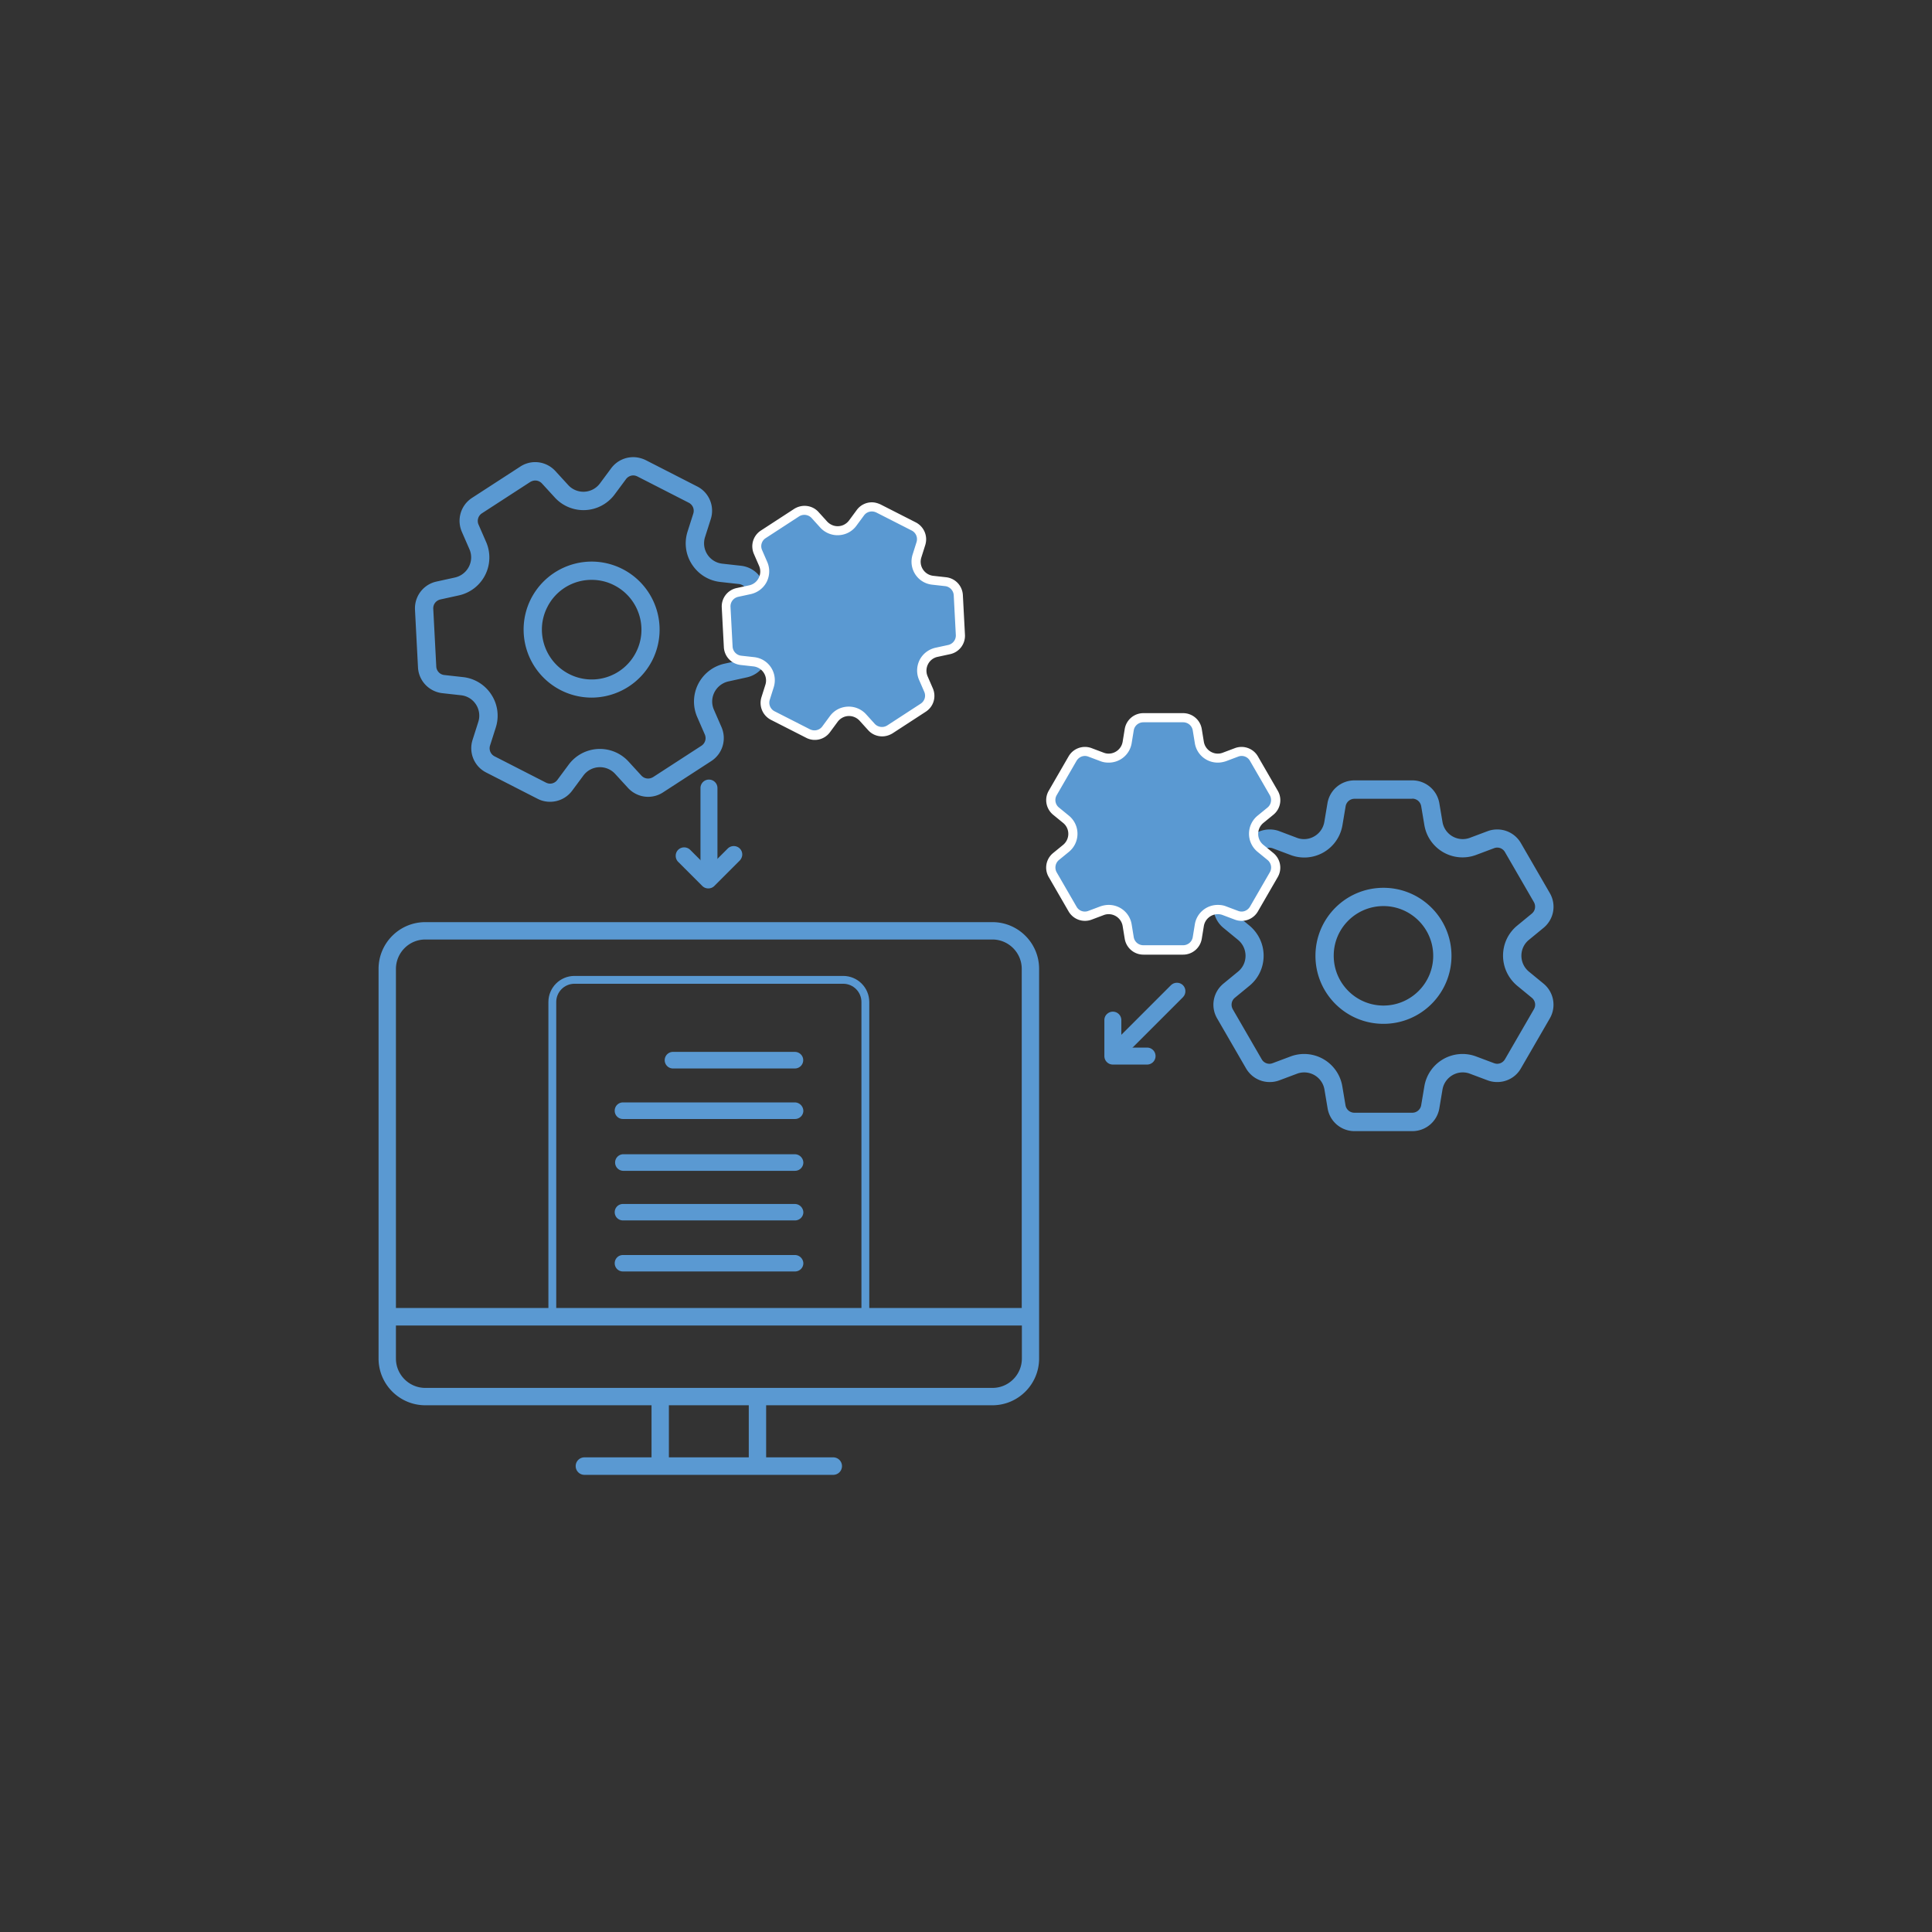 <svg version="1.1" id="Layer_1" xmlns="http://www.w3.org/2000/svg" x="0" y="0" viewBox="0 0 148 148" style="enable-background:new 0 0 148 148" xml:space="preserve"><rect x="0" y="0" width="148" height="148" fill="#333333" stroke="none"/><style>.st0{display:none}.st1{display:inline}.st2{fill:#5a99d2}.st3,.st4{display:inline;fill:none}.st4{fill:#5a99d2}.st6{fill:none;stroke:#5a99d2;stroke-width:.6;stroke-miterlimit:10}.st7{display:inline;opacity:.3;fill:#5a99d2}.st8{fill:#fff}.st11{fill:#5a99d2;stroke:#5a99d2;stroke-width:.2;stroke-miterlimit:10}.st11,.st14{display:inline}.st14,.st15{fill:none;stroke:#5a99d2;stroke-width:2;stroke-miterlimit:10}</style><path class="st2" d="m85.75 79.42 3.95-3.95c.25-.25.67-.25.92 0s.25.67 0 .92l-3.95 3.95c-.25.25-.67.25-.92 0s-.25-.67 0-.92z"/><path class="st2" d="M84.79 77.69a.649.649 0 0 1 1.11.46v2.1h1.97c.36 0 .65.29.65.65 0 .36-.29.65-.65.65h-2.62c-.36 0-.65-.29-.65-.65v-2.76c0-.17.07-.34.19-.45zM54.96 66v-5.63c0-.36-.29-.65-.65-.65-.36 0-.65.29-.65.65V66c0 .36.29.65.65.65.35 0 .65-.29.65-.65z"/><path class="st2" d="M56.86 65.46c0-.17-.06-.33-.19-.46a.658.658 0 0 0-.92 0l-1.49 1.49-1.39-1.39a.658.658 0 0 0-.92 0c-.25.25-.25.67 0 .92l1.85 1.85c.25.25.67.25.92 0l1.95-1.95c.12-.13.19-.3.19-.46z"/><path class="st2" d="M76.03 70.64H32.58c-1.98 0-3.58 1.61-3.58 3.58v29.85c0 1.98 1.61 3.58 3.58 3.58h17.33v3.99h-5.14a.67.67 0 0 0 0 1.34h19.06a.67.67 0 0 0 0-1.34h-5.14v-3.99h17.33c1.98 0 3.58-1.61 3.58-3.58V74.23c.01-1.98-1.6-3.59-3.57-3.59zm-43.45 1.33h43.44c1.24 0 2.25 1.01 2.25 2.25v25.98H30.33V74.23c0-1.25 1.01-2.26 2.25-2.26zm24.78 39.67h-6.12v-3.99h6.12v3.99zm20.92-10.1v2.53c0 1.24-1.01 2.25-2.25 2.25H32.58c-1.24 0-2.25-1.01-2.25-2.25v-2.53" id="_x38_68_x2C__Control_x2C__Industrial_x2C__Industry_x2C__Management_x2C__Option_00000139251540229917720900000013310810647205387710_"/><path class="st2" d="M60.89 92.23H47.72c-.35 0-.63.28-.63.63s.28.63.63.63H60.9c.35 0 .64-.28.64-.63a.658.658 0 0 0-.65-.63zM60.89 96.14H47.72c-.35 0-.63.28-.63.63s.28.63.63.63H60.9c.35 0 .64-.28.64-.63a.651.651 0 0 0-.65-.63zM60.89 88.42H47.72a.636.636 0 0 0 0 1.27H60.9c.35 0 .64-.28.64-.64a.658.658 0 0 0-.65-.63zM60.89 80.58h-9.37a.636.636 0 0 0 0 1.27h9.37c.35 0 .64-.28.64-.64 0-.35-.29-.63-.64-.63zM60.89 84.45H47.72a.63.63 0 0 0-.63.64c0 .35.28.63.63.63H60.9c.35 0 .64-.28.64-.63a.66.66 0 0 0-.65-.64z"/><path class="st6" d="M66.29 100.37V76.76c0-.94-.76-1.7-1.7-1.7H44.01c-.94 0-1.7.76-1.7 1.7v23.61"/><path class="st2" d="M108.18 61.18c.35 0 .63.24.69.58l.24 1.43a2.965 2.965 0 0 0 3.97 2.3l1.36-.51a.677.677 0 0 1 .85.3l2.21 3.82c.17.3.11.67-.16.89l-1.12.92c-.69.57-1.08 1.4-1.08 2.3 0 .89.4 1.73 1.08 2.3l1.12.92c.27.22.34.59.16.89l-2.21 3.82c-.13.22-.35.35-.6.35-.08 0-.17-.02-.25-.05l-1.36-.51a2.965 2.965 0 0 0-3.97 2.3l-.24 1.43a.69.69 0 0 1-.69.58h-4.42a.69.69 0 0 1-.69-.58l-.24-1.43a2.965 2.965 0 0 0-3.97-2.3l-1.36.51a.677.677 0 0 1-.85-.3l-2.21-3.82c-.17-.3-.11-.67.16-.89l1.12-.92c.69-.57 1.08-1.4 1.08-2.3 0-.89-.4-1.73-1.08-2.3L94.61 70a.682.682 0 0 1-.16-.89l2.21-3.82c.13-.22.35-.35.6-.35.08 0 .17.02.25.05l1.36.51a2.965 2.965 0 0 0 3.97-2.3l.24-1.43a.69.69 0 0 1 .69-.58h4.41m0-1.41h-4.42c-1.03 0-1.9.74-2.07 1.75l-.24 1.43c-.13.78-.81 1.32-1.55 1.32-.18 0-.37-.03-.55-.1L98 63.67c-.24-.09-.49-.13-.74-.13-.73 0-1.43.38-1.81 1.05l-2.21 3.82c-.52.89-.31 2.02.48 2.67l1.12.92c.76.63.77 1.8 0 2.43l-1.12.92c-.8.66-1 1.78-.48 2.67l2.21 3.82c.39.67 1.08 1.05 1.81 1.05.25 0 .5-.04.74-.13l1.36-.51a1.572 1.572 0 0 1 2.1 1.22l.24 1.43a2.086 2.086 0 0 0 2.07 1.75h4.42c1.03 0 1.9-.74 2.07-1.75l.24-1.43c.13-.78.81-1.32 1.55-1.32.18 0 .37.03.55.1l1.36.51c.24.09.49.13.74.13.73 0 1.43-.38 1.81-1.05l2.21-3.82c.52-.89.31-2.02-.48-2.67l-1.12-.92c-.76-.63-.77-1.8 0-2.43l1.12-.92c.8-.66 1-1.78.48-2.67l-2.21-3.82a2.086 2.086 0 0 0-1.81-1.05c-.25 0-.5.04-.74.13l-1.36.51a1.572 1.572 0 0 1-2.1-1.22l-.24-1.43a2.105 2.105 0 0 0-2.08-1.75z"/><path class="st2" d="M105.98 69.41c2.1 0 3.81 1.71 3.81 3.81s-1.71 3.81-3.81 3.81-3.81-1.71-3.81-3.81c-.01-2.1 1.7-3.81 3.81-3.81m0-1.4c-2.88 0-5.21 2.33-5.21 5.21s2.33 5.21 5.21 5.21 5.21-2.33 5.21-5.21-2.34-5.21-5.21-5.21zM87.59 72.8c-.54 0-.99-.39-1.08-.92l-.16-.98a1.44 1.44 0 0 0-1.92-1.11l-.93.35a1.104 1.104 0 0 1-1.34-.48l-1.52-2.63c-.27-.47-.16-1.05.25-1.4l.77-.63c.33-.27.52-.68.52-1.11 0-.43-.19-.83-.52-1.11l-.77-.63c-.42-.34-.52-.93-.25-1.4l1.52-2.64a1.104 1.104 0 0 1 1.34-.48l.93.35c.16.06.33.09.5.09.71 0 1.3-.5 1.42-1.2l.16-.98c.09-.53.54-.92 1.08-.92h3.04c.54 0 .99.39 1.08.92l.16.98c.12.7.71 1.2 1.42 1.2.17 0 .34-.03.5-.09l.93-.35a1.104 1.104 0 0 1 1.34.48l1.52 2.63c.27.47.16 1.05-.25 1.4l-.77.63c-.33.27-.52.68-.52 1.11 0 .43.19.83.52 1.11l.77.63c.42.34.52.93.25 1.4l-1.52 2.64a1.104 1.104 0 0 1-1.34.48l-.93-.35a1.438 1.438 0 0 0-1.92 1.11l-.16.98c-.09.53-.54.92-1.08.92h-3.04z"/><path class="st8" d="M90.63 55.33c.37 0 .68.26.74.62l.16.98c.14.86.88 1.49 1.76 1.49.21 0 .42-.04.63-.11l.93-.35a.727.727 0 0 1 .9.32l1.52 2.63c.18.32.11.72-.17.95l-.77.63c-.41.34-.65.84-.65 1.38 0 .54.24 1.04.65 1.38l.77.63c.28.23.36.63.17.95l-1.52 2.63c-.14.23-.38.37-.64.37-.09 0-.18-.02-.26-.05l-.93-.35c-.2-.08-.41-.11-.63-.11-.88 0-1.62.63-1.76 1.49l-.16.98c-.06.36-.37.62-.74.62h-3.04c-.37 0-.68-.26-.74-.62l-.16-.98c-.14-.86-.88-1.49-1.76-1.49-.21 0-.42.04-.63.11l-.93.35a.727.727 0 0 1-.9-.32l-1.52-2.63a.75.75 0 0 1 .17-.95l.77-.63c.41-.34.65-.84.65-1.38 0-.54-.24-1.04-.65-1.38l-.77-.63a.739.739 0 0 1-.17-.95l1.52-2.63c.14-.23.38-.37.64-.37.09 0 .18.02.26.05l.93.35c.2.08.41.11.63.11.88 0 1.62-.63 1.76-1.49l.16-.98c.06-.36.37-.62.74-.62h3.04m0-.7h-3.04c-.71 0-1.31.51-1.43 1.21l-.16.98c-.09.54-.56.91-1.07.91-.13 0-.25-.02-.38-.07l-.93-.35a1.447 1.447 0 0 0-1.76.63l-1.52 2.63c-.36.62-.21 1.39.33 1.84l.77.63c.53.43.53 1.24 0 1.68l-.77.63c-.55.45-.69 1.23-.33 1.84l1.52 2.63a1.447 1.447 0 0 0 1.76.63l.93-.35c.13-.05.25-.07.38-.07.51 0 .98.37 1.07.91l.16.98c.12.7.72 1.21 1.43 1.21h3.04c.71 0 1.31-.51 1.43-1.21l.16-.98c.09-.54.56-.91 1.07-.91.13 0 .25.02.38.07l.93.35a1.447 1.447 0 0 0 1.76-.63l1.52-2.63c.36-.62.21-1.39-.33-1.84l-.77-.63c-.53-.43-.53-1.24 0-1.68l.77-.63c.55-.45.69-1.23.33-1.84l-1.52-2.63a1.447 1.447 0 0 0-1.76-.63l-.93.35c-.13.05-.25.07-.38.07-.51 0-.98-.37-1.07-.91l-.16-.98a1.45 1.45 0 0 0-1.43-1.21z"/><path class="st2" d="M89.11 61C90.7 61 92 62.3 92 63.89s-1.3 2.89-2.89 2.89-2.89-1.3-2.89-2.89c0-1.6 1.29-2.89 2.89-2.89m0-.7c-1.98 0-3.59 1.61-3.59 3.59s1.61 3.59 3.59 3.59 3.59-1.61 3.59-3.59-1.61-3.59-3.59-3.59zM48.51 36.42c.11 0 .22.03.32.08l3.93 2.01c.31.16.45.5.35.83l-.44 1.38c-.27.85-.15 1.77.34 2.52s1.27 1.24 2.16 1.34l1.44.16c.34.04.6.32.62.66l.23 4.41c.02.35-.21.64-.55.72l-1.41.31a2.973 2.973 0 0 0-2.09 4.09l.58 1.33c.14.32.03.68-.26.87l-3.7 2.4c-.12.07-.25.11-.38.11-.2 0-.38-.08-.52-.23l-.98-1.07a2.975 2.975 0 0 0-4.59.24l-.86 1.16c-.13.18-.34.29-.56.29-.11 0-.22-.03-.32-.08l-3.93-2.01a.693.693 0 0 1-.35-.83l.44-1.38c.27-.85.15-1.77-.34-2.52a2.965 2.965 0 0 0-2.16-1.34l-1.44-.16a.689.689 0 0 1-.62-.66l-.23-4.41c-.02-.35.21-.64.55-.72l1.41-.31a2.973 2.973 0 0 0 2.09-4.09l-.58-1.33a.696.696 0 0 1 .26-.87l3.7-2.4c.12-.07.25-.11.38-.11.2 0 .38.08.52.23l.98 1.07a2.975 2.975 0 0 0 4.59-.24l.86-1.16c.13-.18.34-.29.56-.29m0-1.4c-.65 0-1.28.3-1.69.85l-.86 1.16a1.577 1.577 0 0 1-2.43.13l-.98-1.07c-.41-.45-.98-.69-1.55-.69-.39 0-.79.11-1.14.34l-3.7 2.4c-.86.56-1.19 1.65-.78 2.6l.58 1.33c.4.91-.14 1.95-1.11 2.17l-1.41.31c-1.01.22-1.7 1.13-1.65 2.16l.23 4.41c.05 1.03.84 1.86 1.86 1.98l1.44.16c.99.11 1.62 1.1 1.32 2.04l-.44 1.38c-.31.98.13 2.04 1.05 2.5l3.93 2.01c.31.16.63.23.96.23.65 0 1.28-.3 1.69-.85l.86-1.16a1.577 1.577 0 0 1 2.43-.13l.98 1.07c.41.45.98.69 1.55.69.39 0 .79-.11 1.14-.34l3.7-2.4c.86-.56 1.19-1.65.78-2.6l-.58-1.33c-.4-.91.14-1.95 1.11-2.17l1.41-.31c1.01-.22 1.7-1.13 1.65-2.16l-.23-4.41a2.099 2.099 0 0 0-1.86-1.98l-1.44-.16a1.57 1.57 0 0 1-1.32-2.04l.44-1.38c.31-.98-.13-2.04-1.05-2.5l-3.93-2.01c-.31-.15-.64-.23-.96-.23z"/><path class="st2" d="M45.33 44.42c.6 0 1.19.14 1.73.42 1.87.96 2.62 3.26 1.66 5.13a3.803 3.803 0 0 1-5.13 1.66c-1.87-.96-2.62-3.26-1.66-5.13a3.784 3.784 0 0 1 3.4-2.08m0-1.4c-1.9 0-3.72 1.04-4.65 2.84a5.213 5.213 0 0 0 4.63 7.58c1.9 0 3.72-1.04 4.65-2.84a5.213 5.213 0 0 0-4.63-7.58zM62.4 56.33c-.17 0-.34-.04-.5-.12l-2.71-1.38c-.48-.25-.71-.79-.55-1.31l.3-.95c.13-.41.07-.85-.16-1.21s-.61-.6-1.04-.64l-.99-.11c-.53-.06-.94-.5-.97-1.03l-.16-3.04c-.03-.54.33-1.01.86-1.13l.97-.21c.42-.09.77-.37.97-.75.2-.38.21-.83.04-1.22l-.4-.92c-.21-.49-.04-1.06.41-1.36l2.55-1.66a1.091 1.091 0 0 1 1.41.18l.67.74a1.432 1.432 0 0 0 2.21-.11l.59-.8c.21-.28.53-.45.88-.45.17 0 .34.04.5.12L70 40.34c.48.25.71.8.55 1.31l-.3.95a1.434 1.434 0 0 0 1.2 1.86l.99.11c.54.06.94.5.97 1.03l.16 3.04c.03.54-.33 1.01-.86 1.13l-.97.21c-.42.09-.77.37-.97.75-.2.38-.21.83-.04 1.22l.4.92c.21.49.04 1.06-.41 1.36l-2.55 1.66a1.091 1.091 0 0 1-1.41-.18l-.67-.74a1.432 1.432 0 0 0-2.21.11l-.59.8c-.22.29-.54.45-.89.45z"/><path class="st8" d="M66.79 39.18c.12 0 .23.03.34.08l2.71 1.38c.33.17.48.54.37.89l-.3.95c-.16.51-.09 1.06.2 1.51.29.45.76.74 1.3.8l.99.11c.36.04.64.34.66.7l.16 3.04c.02.37-.23.69-.59.77l-.97.21c-.52.12-.96.45-1.21.93-.24.48-.26 1.03-.05 1.52l.4.92c.15.34.03.72-.28.92l-2.55 1.66a.756.756 0 0 1-.96-.12l-.67-.74c-.34-.37-.82-.58-1.32-.58-.57 0-1.1.26-1.44.72l-.59.8c-.14.19-.36.3-.6.3-.12 0-.23-.03-.34-.08l-2.71-1.38a.74.74 0 0 1-.37-.89l.3-.95c.16-.51.09-1.06-.2-1.51-.29-.45-.76-.74-1.3-.8l-.99-.11a.748.748 0 0 1-.66-.7l-.16-3.04c-.02-.37.23-.69.59-.77l.97-.21c.52-.12.96-.45 1.21-.93.24-.48.26-1.03.05-1.52l-.4-.92a.731.731 0 0 1 .28-.92l2.55-1.66a.756.756 0 0 1 .96.12l.67.74c.34.37.82.58 1.32.58.57 0 1.1-.26 1.44-.72l.59-.8c.14-.19.36-.3.6-.3m0-.7c-.45 0-.88.21-1.16.59l-.59.8c-.22.29-.54.44-.87.44-.29 0-.58-.12-.8-.35l-.67-.74c-.28-.31-.67-.47-1.07-.47-.27 0-.55.08-.79.23l-2.55 1.66c-.6.39-.82 1.14-.54 1.79l.4.92c.27.63-.1 1.35-.76 1.49l-.97.21c-.69.15-1.17.78-1.13 1.49l.16 3.04c.04.71.58 1.28 1.28 1.36l.99.11c.68.08 1.12.76.91 1.41l-.3.95c-.21.68.09 1.4.72 1.73l2.71 1.38a1.436 1.436 0 0 0 1.82-.43l.59-.8c.22-.29.54-.44.87-.44.29 0 .58.12.8.35l.67.74c.28.31.67.47 1.07.47.27 0 .54-.08.79-.23l2.55-1.66c.6-.39.82-1.14.54-1.79l-.4-.92c-.27-.63.1-1.35.76-1.49l.97-.21a1.44 1.44 0 0 0 1.13-1.49l-.16-3.04c-.04-.71-.58-1.28-1.28-1.36l-.99-.11c-.68-.08-1.12-.76-.91-1.41l.3-.95c.21-.68-.09-1.4-.72-1.73l-2.71-1.38c-.22-.1-.44-.16-.66-.16z"/><path class="st2" d="M64.59 44.69c.46 0 .9.11 1.31.32.69.35 1.2.95 1.44 1.68s.18 1.52-.18 2.21c-.5.97-1.48 1.58-2.58 1.58-.46 0-.9-.11-1.31-.32-.69-.35-1.2-.95-1.44-1.68s-.18-1.52.18-2.21a2.9 2.9 0 0 1 2.58-1.58m0-.7c-1.31 0-2.57.72-3.2 1.96a3.588 3.588 0 0 0 3.2 5.22c1.31 0 2.57-.72 3.2-1.96a3.588 3.588 0 0 0-3.2-5.22z"/></svg>